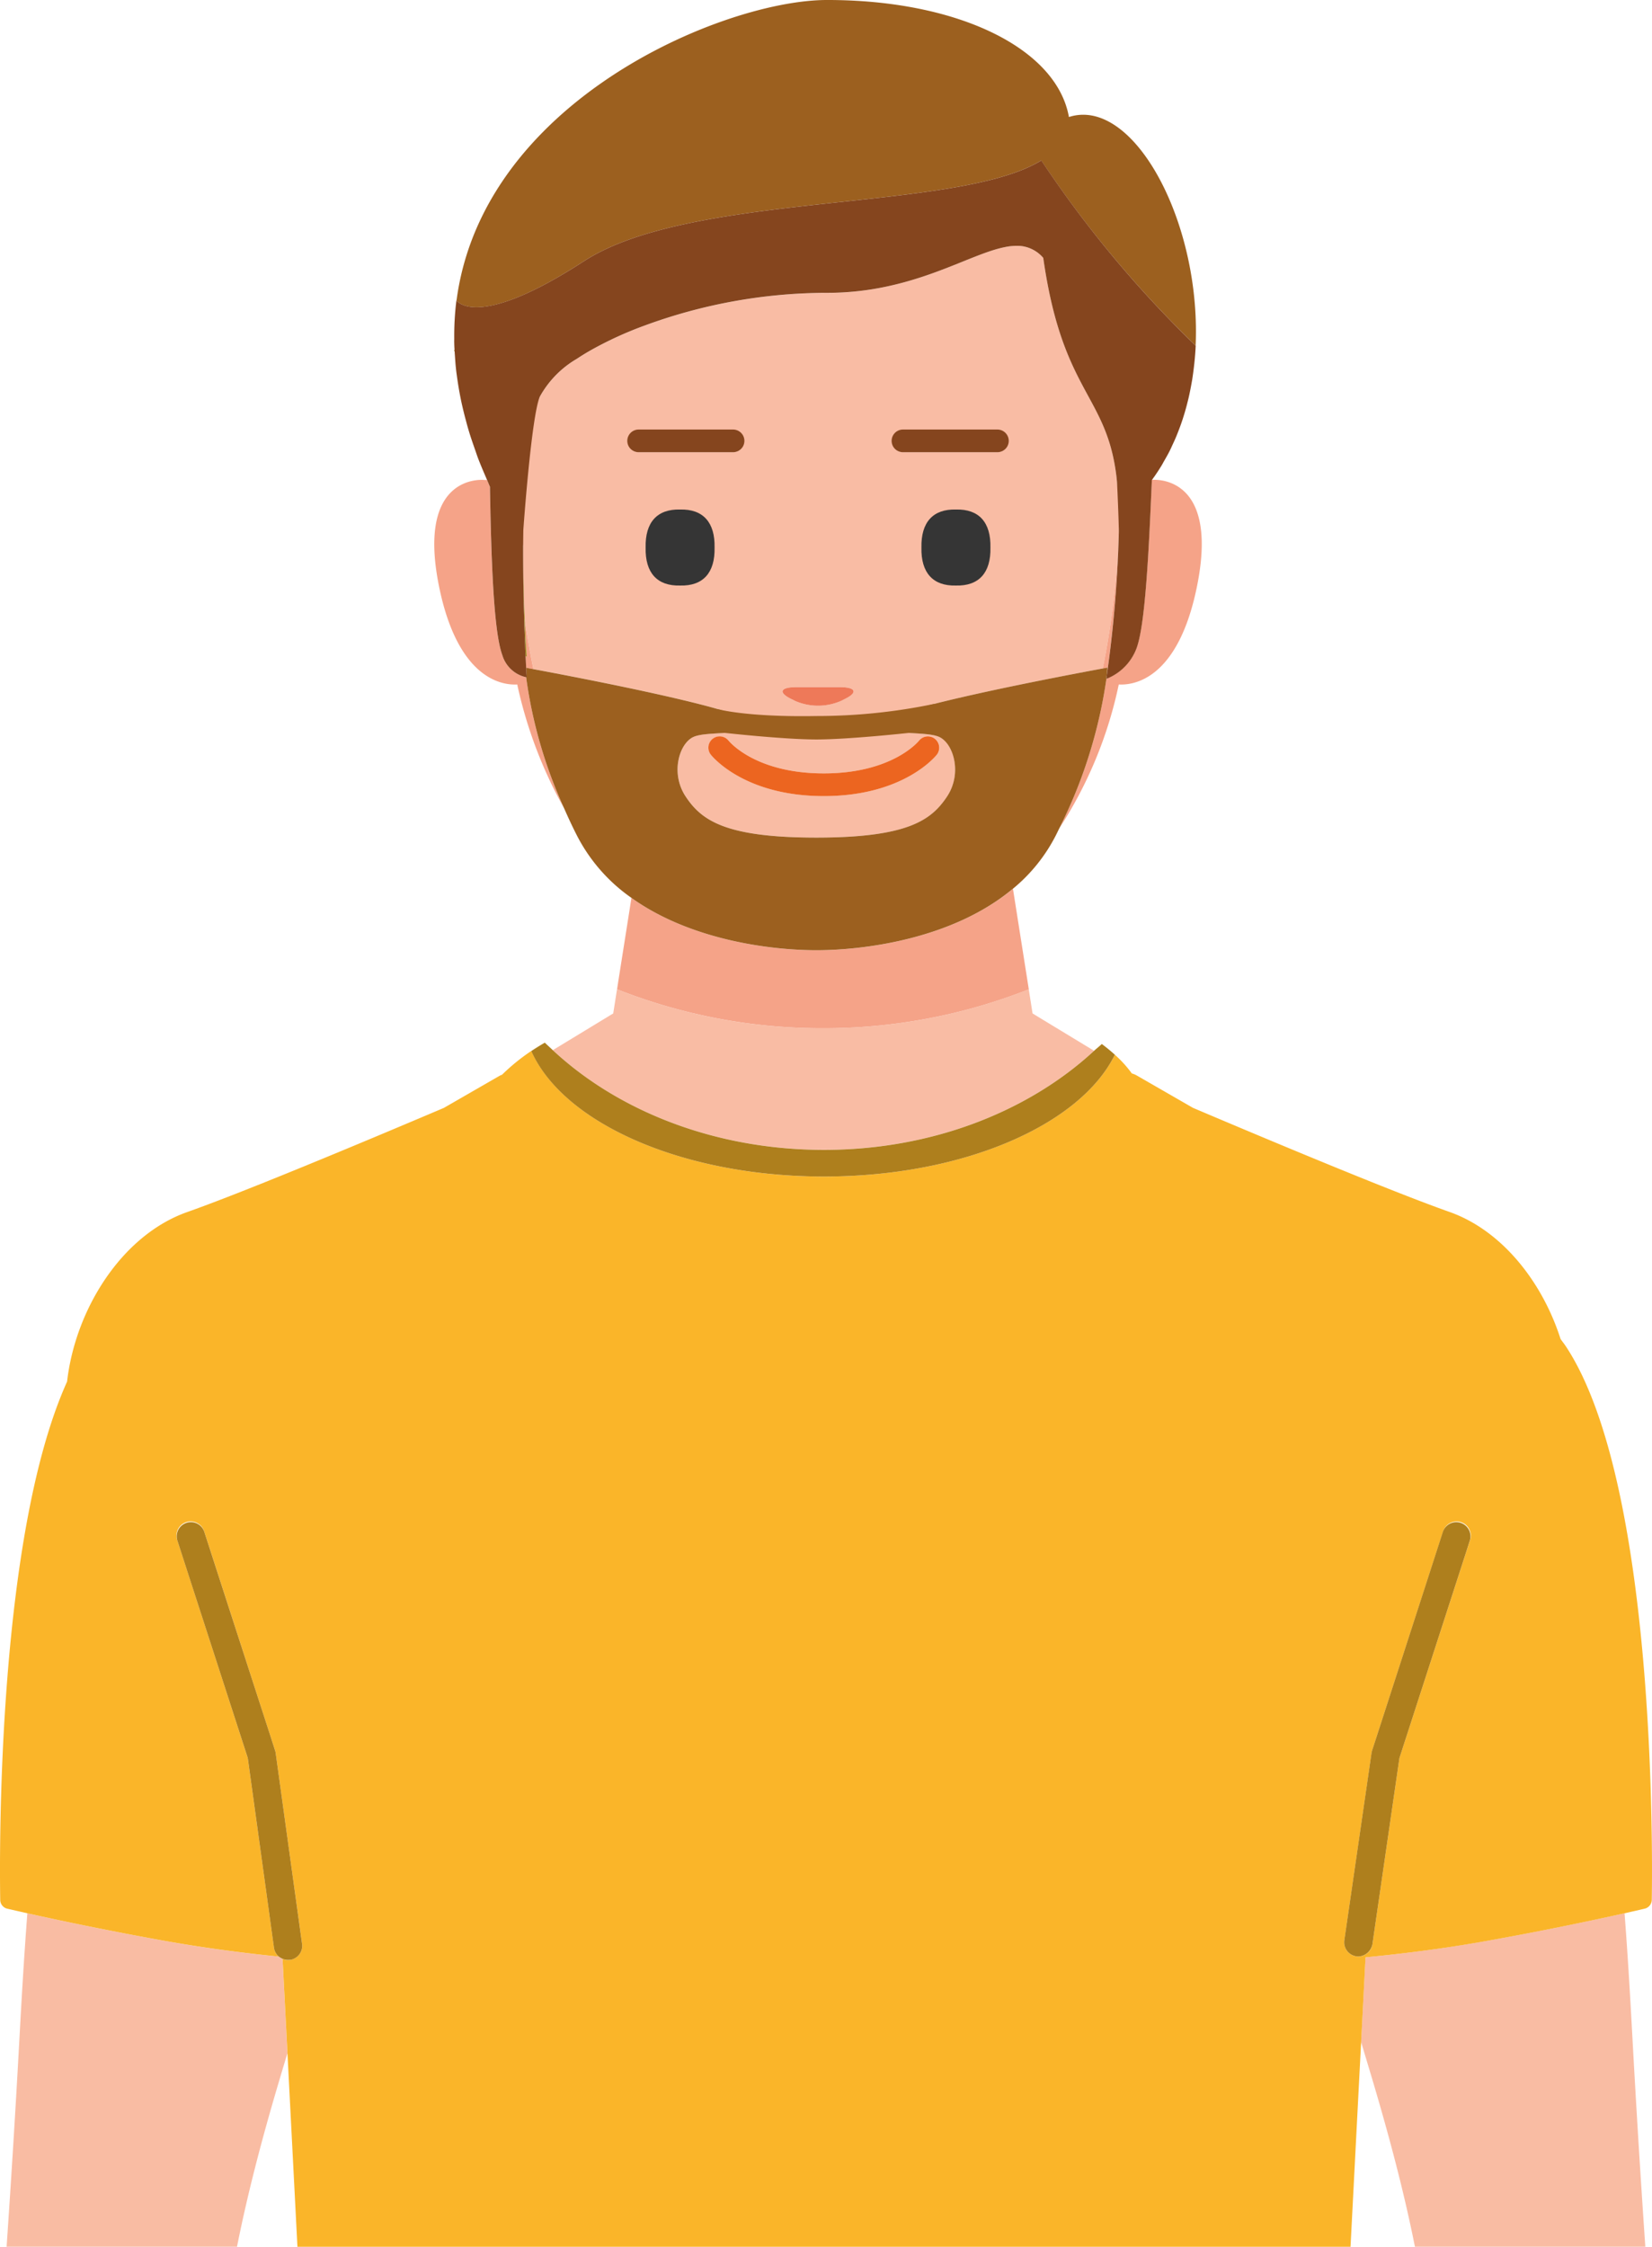 <?xml version="1.0" encoding="UTF-8"?>
<svg xmlns="http://www.w3.org/2000/svg" width="144.187" height="196.076">
  <path d="M97.818 44.642c-.015-.029-.069-.062-.1-.091a2 2 0 0 0 .1-1.231.7.7 0 0 0-.244-.222c-.025-.4-.055-.79-.095-1.165-.044-.441-.1-.863-.168-1.264s-.146-.765-.229-1.118c-1.275-5.292-4.523-6.483-6.024-17.04a3 3 0 0 0-2.057-1.048h-.035a5 5 0 0 0-1.307.117c-2.429.492-5.649 2.436-10.212 3.416a24.76 24.76 0 0 1-5.443.567 46.211 46.211 0 0 0-15.7 2.841 31.925 31.925 0 0 0-4.68 2.134c-.452.255-.878.517-1.278.783a8.722 8.722 0 0 0-3.223 3.289c-.75 1.668-1.14 4.724-1.322 8.125-.612.2-1.023.4-1.111.59a1.981 1.981 0 0 0 .1 1.235c-.025.029-.091.058-.1.087-.368.8.8 2.914.8 2.914l.176.002c0 .2-.007.4-.007.6.007 2.163.069 4.192.135 5.783q.317 2.322.768 4.447c3.507.652 18.905 3.58 18.785 4.676-.138 1.235-3.573.685-4.807 1.235s-2.061 3.158-.685 5.219 3.431 3.569 11.4 3.569 10.026-1.508 11.4-3.569.55-4.669-.685-5.219-4.669 0-4.807-1.235c-.124-1.133 16.29-4.214 19.087-4.731a71.637 71.637 0 0 0 1.4-11.9v-.321a2.334 2.334 0 0 0 .168-1.479M55.74 38.804h8.242a.959.959 0 0 1 .714.328.959.959 0 0 1-.714.328H55.74a.965.965 0 0 1-.714-.328.965.965 0 0 1 .714-.328m13.733 21.159h3.846c1.358 0 1.566.452.47 1.005l-.4.2a5 5 0 0 1-3.992 0l-.4-.2c-1.1-.554-.885-1.005.47-1.005m9.341-21.159h8.238a.973.973 0 0 1 .717.328.973.973 0 0 1-.717.328h-8.231a.959.959 0 0 1-.714-.328.959.959 0 0 1 .714-.328m1.409 25.821a.992.992 0 0 1 1.388-.153.979.979 0 0 1 .164 1.377c-.113.149-2.914 3.624-9.87 3.624s-9.757-3.474-9.873-3.624a.99.99 0 0 1 1.555-1.224c.1.127 2.4 2.87 8.318 2.87s8.223-2.753 8.318-2.87m15.267 27.077-4.735-2.874-.634-.386-.331-2.105a48.6 48.6 0 0 1-17.969 3.4 48.619 48.619 0 0 1-17.969-3.4l-.331 2.105-.634.386-4.636 2.816c5.7 5.317 14.171 8.7 23.665 8.7 9.451 0 17.874-3.372 23.574-8.646" fill="#f9bca4"></path>
  <path d="M43.838 57.16c-.6-1.628-.885-5.856-1.038-12.488-.011-.688-.029-1.409-.044-2.192-.087-.2-.164-.393-.251-.594h-.24s-5.936-.663-3.959 9.229c1.65 8.216 5.565 8.693 6.843 8.62l.025.135a38.964 38.964 0 0 0 4.057 10.667 40.538 40.538 0 0 1-3.307-11.429 2.8 2.8 0 0 1-2.087-1.948m52.408 1.183c.262-.047.412-.076.412-.076s-.007.219-.051.626a108.455 108.455 0 0 0 1.041-12.452 71.637 71.637 0 0 1-1.4 11.9m-6.452 27.998-.138-.874-1.246-7.903C83.174 81.95 75.428 82.93 71.25 82.93c-3.911 0-10.958-.859-16.137-4.571l-1.121 7.103-.135.874a48.679 48.679 0 0 0 17.969 3.4 48.679 48.679 0 0 0 17.969-3.4" fill="#f5a388"></path>
  <path d="M96.853 59.111a2.192 2.192 0 0 1-.288.117 42.021 42.021 0 0 1-4.115 13.067 36.784 36.784 0 0 0 5.168-12.426l.029-.135c1.275.073 5.193-.4 6.839-8.624 1.978-9.888-3.955-9.229-3.955-9.229-.259 5.845-.55 12.67-1.355 14.728a4.585 4.585 0 0 1-2.324 2.5m-50.88-1.807-.1-.018c.018.39.036.725.051 1 .106.018.328.062.637.117-.3-1.417-.557-2.9-.768-4.447.087 2.025.178 3.351.178 3.351" fill="#f5a388"></path>
  <path d="M59.359 51.099c2 .055 3.059-1.111 3.008-3.314.051-2.2-1.009-3.372-3.008-3.318-2-.055-3.059 1.114-3.008 3.318-.051 2.2 1.005 3.369 3.008 3.314m24.073 0c2 .055 3.063-1.111 3.012-3.314.051-2.207-1.009-3.372-3.012-3.318-2-.055-3.056 1.111-3.008 3.318-.051 2.2 1.009 3.369 3.008 3.314" fill="#353535"></path>
  <path d="m69.003 60.972.4.2a5 5 0 0 0 3.988 0l.4-.2c1.1-.554.885-1.005-.47-1.005h-3.848c-1.355 0-1.566.452-.47 1.005" fill="#ee7959"></path>
  <path d="M55.74 39.464h8.242a.989.989 0 0 0 0-1.978H55.74a.989.989 0 0 0 0 1.978m23.071 0h8.243a.989.989 0 0 0 0-1.978h-8.243a.989.989 0 0 0 0 1.978" fill="#85451e"></path>
  <path d="M39.712 31.189c-.029-.415-.062-.83-.073-1.235.011.4.044.819.073 1.235m2.025 8.846c-.109-.284-.2-.561-.295-.841.1.28.186.557.295.841m-.802-2.356c-.1-.339-.189-.67-.28-1 .091.331.178.663.28 1m62.703-2.56q-.115.464-.251.918.137-.453.251-.918" fill="#a18d1c"></path>
  <path d="M50.956 22.8c9.432-6.129 32.54-4.243 39.926-8.8a97.411 97.411 0 0 0 13.474 16.159c-.022.5-.058 1-.109 1.493 1.133-11.243-5.051-23.334-10.951-21.44C92.217 4.174 83.52-.022 72.146 0c-9.49.015-32.624 9.833-32.504 29.536a24.705 24.705 0 0 1 .2-3.321s1.683 2.716 11.114-3.415" fill="#9c601f"></path>
  <path d="M99.177 56.609a4.61 4.61 0 0 1-2.324 2.5 4.61 4.61 0 0 0 2.324-2.5c.8-2.058 1.1-8.883 1.351-14.728-.255 5.845-.546 12.67-1.351 14.728m4.788-23.005c-.062.331-.124.663-.2.994.076-.331.138-.663.2-.994m-64.031-.368c-.055-.382-.113-.765-.153-1.14.04.375.1.758.153 1.14m62.767 4.749c-.12.291-.251.575-.382.859.131-.284.262-.568.382-.859m-5.619 1.566c-1.278-5.291-4.52-6.482-6.02-17.04a3 3 0 0 0-2.058-1.049 3 3 0 0 1 2.058 1.049c1.5 10.558 4.742 11.749 6.02 17.04m-9.425-17.973a4.863 4.863 0 0 1 1.307-.115 4.863 4.863 0 0 0-1.307.117m9.993 24.698c0-.492 0-.976-.007-1.457.011.481.011.965.007 1.457m-.08-3.177Zm-1.005 16.127a2.192 2.192 0 0 0 .288-.117 2.192 2.192 0 0 1-.288.117M45.794 53.95c-.066-1.592-.127-3.62-.135-5.783-.011 3.656.117 7.1.215 9.116l.1.018s-.095-1.326-.178-3.351m-2.992-9.279c-.015-.71-.033-1.424-.044-2.192.011.779.029 1.5.044 2.192" fill="#a18d1c"></path>
  <path d="M88.411 77.557a14.62 14.62 0 0 0 3.715-4.6c.117-.226.219-.444.328-.666a42.219 42.219 0 0 0 4.115-13.063h-.011s.022-.138.051-.339c.04-.4.051-.626.051-.626l-.412.076c-2.8.517-19.215 3.6-19.091 4.731.138 1.238 3.569.688 4.807 1.238s2.058 3.158.688 5.215-3.434 3.573-11.4 3.573-10.026-1.511-11.4-3.573-.55-4.669.685-5.215 4.673 0 4.807-1.238c.124-1.093-15.278-4.021-18.785-4.673l-.637-.12c.029.535.047.834.047.834l-.047-.007a40.59 40.59 0 0 0 3.31 11.428c.346.787.721 1.6 1.144 2.425a14.977 14.977 0 0 0 4.735 5.398c5.179 3.711 12.222 4.571 16.137 4.571 4.177 0 11.92-.98 17.157-5.368" fill="#9c601f"></path>
  <path d="M42.804 44.671c.149 6.632.437 10.856 1.034 12.488a2.794 2.794 0 0 0 2.083 1.945l.051.011s-.018-.3-.047-.834a187.966 187.966 0 0 1-.266-10.116c0-.637.007-1.278.018-1.923 0 0 .7-9.971 1.446-11.639a8.7 8.7 0 0 1 3.223-3.289c.4-.266.823-.528 1.278-.783a31.925 31.925 0 0 1 4.68-2.134 46.211 46.211 0 0 1 15.7-2.841 24.76 24.76 0 0 0 5.445-.564c4.56-.98 7.783-2.924 10.212-3.416a5 5 0 0 1 1.307-.117h.033a3 3 0 0 1 2.055 1.047c1.5 10.562 4.748 11.749 6.027 17.049a17.417 17.417 0 0 1 .397 2.382c.04.375.175 3.853.171 4.345v.164a107.508 107.508 0 0 1-1.042 12.448c-.029.2-.047.342-.047.342h.007a2.193 2.193 0 0 0 .288-.117 4.585 4.585 0 0 0 2.324-2.5c.8-2.058 1.1-8.883 1.355-14.728.295-.4.572-.816.83-1.238.084-.135.153-.273.233-.412.168-.291.339-.59.492-.892.08-.164.157-.331.233-.5.135-.288.266-.572.382-.863.073-.175.138-.35.208-.528.109-.291.215-.583.31-.878.058-.178.113-.361.168-.539.091-.306.175-.612.251-.921.044-.171.087-.346.127-.521.073-.328.138-.659.2-.994.029-.157.058-.31.084-.466.058-.375.109-.75.153-1.129.011-.117.029-.233.04-.353.051-.5.091-.994.113-1.49a97.323 97.323 0 0 1-13.472-16.168c-7.389 4.56-30.5 2.673-39.93 8.8s-11.119 3.412-11.119 3.412a24.714 24.714 0 0 0-.193 3.321c0 .138-.007.277 0 .415.007.408.04.823.069 1.238.022.3.04.6.073.9.036.375.095.758.149 1.144.055.361.113.725.182 1.093s.138.717.222 1.078c.095.419.2.845.317 1.271.087.331.178.663.28 1 .149.5.328 1.009.506 1.519.1.28.189.557.295.841.233.6.5 1.224.768 1.843.087.2.16.4.255.6.011.768.029 1.482.044 2.192" fill="#85451e"></path>
  <path d="M63.584 64.628a.988.988 0 0 0-1.551 1.224c.113.146 2.914 3.624 9.87 3.624s9.757-3.478 9.87-3.624a.988.988 0 0 0-1.551-1.224c-.095.117-2.389 2.866-8.318 2.866s-8.216-2.739-8.318-2.866" fill="#ec6520"></path>
  <path d="M24.277 181.887c.266-.9.535-1.8.809-2.7l-.422-8.238a1.074 1.074 0 0 1-.335-.2c-2.757-.277-6.275-.707-9.986-1.377a300.302 300.302 0 0 1-11.956-2.4c-.28 3.682-.5 7.382-.7 11.09-.324 5.958-.692 11.895-1.111 18.01h20.11c.932-4.694 2.192-9.458 3.591-14.185m94.898-11.079-.382 7.386q.557 1.846 1.107 3.693c1.395 4.727 2.662 9.491 3.595 14.185h20.11c-.422-6.115-.787-12.055-1.114-18.016-.2-3.707-.415-7.408-.7-11.09a295.856 295.856 0 0 1-11.953 2.4 130.824 130.824 0 0 1-10.66 1.442" fill="#f9bca3"></path>
  <path d="M24.328 170.746a1.215 1.215 0 0 1-.412-.761l-2.29-16.563-5.659-17.485-.492-1.511a1.237 1.237 0 1 1 2.353-.761l1.027 3.168 4.814 14.881.342 1.049a1.467 1.467 0 0 1 .047.211l2.305 16.673a1.236 1.236 0 0 1-.6 1.235 1.255 1.255 0 0 1-.455.16 1.309 1.309 0 0 1-.171.011 1.167 1.167 0 0 1-.473-.106l.426 8.242.87 16.887h91.914l.925-17.882.382-7.382c2.841-.27 6.632-.717 10.66-1.442a295.856 295.856 0 0 0 11.953-2.4c.747-.168 1.347-.306 1.748-.4a.806.806 0 0 0 .626-.779c.076-4.873.266-36.506-7.488-48.28-.153-.233-.317-.43-.473-.656-1.588-4.968-5.1-9.462-9.684-11.086-4.785-1.69-14.553-5.758-22.4-9.087l-4.9-2.822a1.885 1.885 0 0 0-.437-.182 10.256 10.256 0 0 0-1.482-1.632c-3 6.118-13.216 10.631-25.388 10.631-12.381.002-22.743-4.672-25.536-10.952.393-.255.787-.506 1.18-.736a17.683 17.683 0 0 0-3.74 2.8c-.062.029-.12.044-.182.076l-4.9 2.822c-7.841 3.329-17.612 7.4-22.394 9.087-5.721 2.021-9.768 8.493-10.489 14.8-6.069 13.431-5.909 40.718-5.836 45.219a.8.8 0 0 0 .623.779l1.748.4c2.5.557 6.781 1.471 11.953 2.4 3.715.666 7.233 1.1 9.986 1.377m95.385-17.78a1.275 1.275 0 0 1 .047-.2l.419-1.3 4.826-14.9.94-2.9a1.237 1.237 0 1 1 2.353.761l-.35 1.074-5.807 17.921-2.36 16.257a1.217 1.217 0 0 1-.586.863 1.2 1.2 0 0 1-.634.2.958.958 0 0 1-.178-.015 1.233 1.233 0 0 1-1.045-1.4Z" fill="#fab529"></path>
  <path d="M71.917 102.676c12.175 0 22.387-4.512 25.388-10.631a15.197 15.197 0 0 0-1.14-.936c-.211.208-.455.39-.674.594-5.7 5.273-14.123 8.646-23.574 8.646-9.494 0-17.965-3.387-23.665-8.7-.233-.219-.47-.433-.7-.656-.39.226-.787.477-1.18.736 2.801 6.276 13.158 10.947 25.545 10.947M25.308 171.04a1.213 1.213 0 0 0 .455-.16 1.233 1.233 0 0 0 .6-1.235l-2.304-16.671a1.051 1.051 0 0 0-.051-.211l-.339-1.053-4.818-14.877-1.027-3.172a1.235 1.235 0 0 0-2.349.761l.488 1.511 5.663 17.485 2.287 16.563a1.25 1.25 0 0 0 .412.761 1.331 1.331 0 0 0 .339.2 1.212 1.212 0 0 0 .473.1 1.351 1.351 0 0 0 .171-.011m93.073-.303a1.538 1.538 0 0 0 .178.015 1.315 1.315 0 0 0 1.224-1.06l2.36-16.257 5.805-17.926.346-1.078a1.237 1.237 0 0 0-2.353-.761l-.94 2.906-4.822 14.9-.422 1.3a1.85 1.85 0 0 0-.047.2l-2.375 16.359a1.237 1.237 0 0 0 1.045 1.4" fill="#ae7f1d"></path>
  <path d="M62.699 61.897s2.5.7 8.551.59a50.208 50.208 0 0 0 10.314-1.063l-2.225 2.534s-5.248.575-8.089.575-8.038-.579-8.038-.579Z" fill="#9c601f"></path>
</svg>
